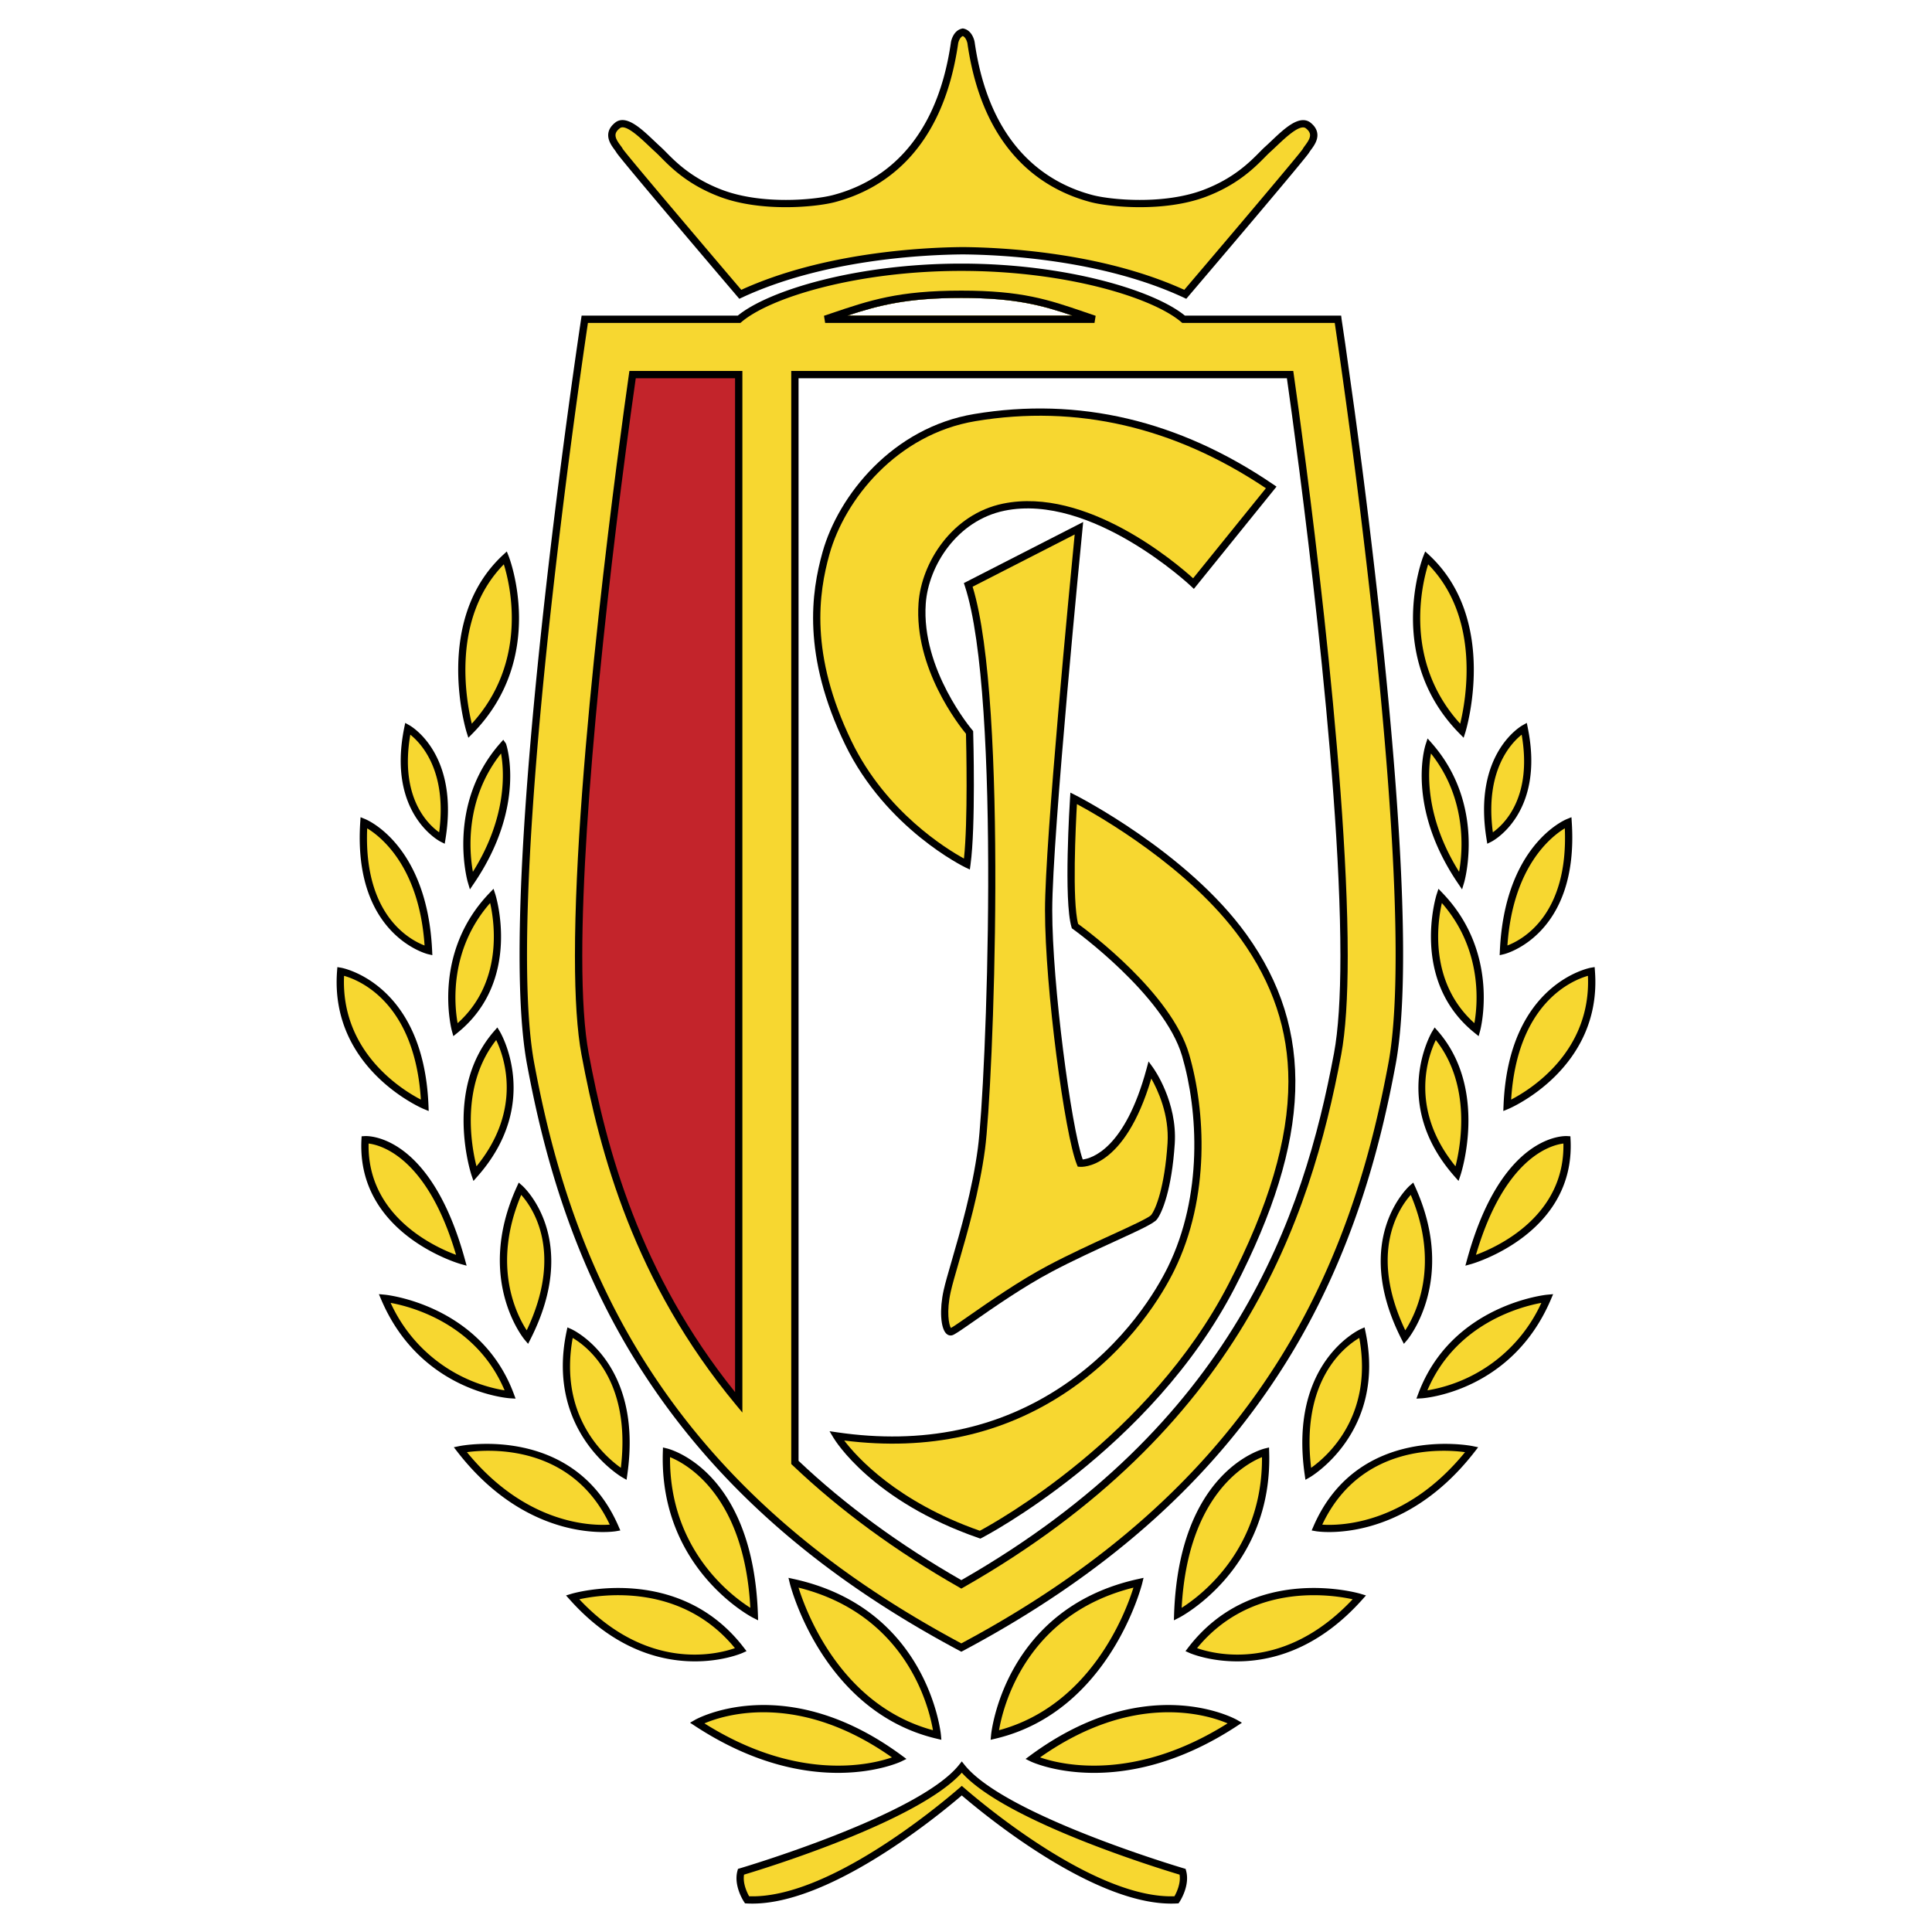 <svg xmlns="http://www.w3.org/2000/svg" width="2500" height="2500" viewBox="0 0 192.756 192.756"><g fill-rule="evenodd" clip-rule="evenodd"><path fill="#fff" d="M0 0h192.756v192.756H0V0z"/><path d="M137.77 62.411a782.514 782.514 0 0 0-2.623-21.455l-.936-6.68-.271-1.834-.072-.479-.018-.123c-.002-.01-.004-.02-.004-.029l-.039-.323h-15.59c-3.096-2.532-11.883-5.189-22.304-5.189-10.42 0-19.208 2.657-22.303 5.189H58.029l-.047.311c-.022.142-2.187 14.401-3.925 30.612-2.336 21.788-2.831 36.531-1.469 43.818 1.415 7.574 4.111 18.934 11.165 30.08 7.292 11.527 17.756 20.814 31.989 28.393l.171.09.172-.09c14.234-7.578 24.697-16.865 31.99-28.393 7.053-11.148 9.75-22.506 11.164-30.08 1.361-7.288.866-22.03-1.469-43.818zM84.557 31.488c3.178-1.045 5.979-1.761 11.355-1.761 5.371 0 7.988.722 11.076 1.761H84.557z"/><path d="M137.043 62.489a790.945 790.945 0 0 0-3.875-30.271h-15.215l-.102-.087c-2.9-2.474-11.572-5.103-21.939-5.103-10.366 0-19.04 2.629-21.938 5.103l-.102.087H58.657a793.167 793.167 0 0 0-3.875 30.271c-2.296 21.412-2.807 36.49-1.478 43.607 1.404 7.514 4.078 18.781 11.064 29.822 7.193 11.371 17.515 20.543 31.543 28.043 14.029-7.5 24.351-16.672 31.544-28.043 6.984-11.041 9.66-22.309 11.062-29.822 1.333-7.117.821-22.196-1.474-43.607zM84.557 31.488c3.178-1.045 5.979-1.761 11.355-1.761 5.371 0 7.988.722 11.076 1.761H84.557z" fill="#f7d730"/><path d="M61.496 15.208c.253.49 10.111 12.074 12.085 14.391l.18.212.252-.118c8.146-3.796 18.132-4.279 22.047-4.311 3.91.032 13.895.515 22.043 4.311l.252.118.18-.212c1.973-2.317 11.832-13.901 12.084-14.391.033-.061.107-.163.186-.27.287-.39.721-.978.617-1.655-.062-.414-.316-.786-.754-1.107-1.1-.701-2.547.672-3.824 1.883-.227.214-.439.416-.641.597-.164.147-.344.33-.553.542-.971.98-2.594 2.621-5.607 3.755-3.994 1.502-9.248.978-11.033.509-4.545-1.196-10.277-4.816-11.771-15.266-.008-.057-.207-1.154-1.104-1.344l-.076-.017-.076.017c-.896.19-1.096 1.287-1.105 1.344-1.493 10.45-7.225 14.07-11.771 15.266-1.784.469-7.04.993-11.032-.509-3.014-1.134-4.638-2.774-5.607-3.755a15.46 15.46 0 0 0-.554-.542c-.201-.181-.414-.383-.64-.597-1.277-1.211-2.725-2.583-3.804-1.897-.458.335-.711.708-.775 1.121-.103.677.33 1.266.617 1.655.077.107.151.209.184.27zM118.287 186.459l-.193-.057c-.178-.053-17.834-5.277-21.854-10.312l-.282-.354-.282.354c-4.021 5.035-21.676 10.26-21.854 10.312l-.194.057-.053.193c-.404 1.482.613 3.031.657 3.096l.1.15.18.01c7.803.428 18.757-8.479 21.445-10.777 2.688 2.299 13.64 11.205 21.444 10.777l.182-.01.1-.15c.043-.064 1.061-1.613.656-3.096l-.052-.193zM98.881 173.082l-.045.498.486-.115c11.406-2.697 14.602-15.355 14.633-15.482l.137-.562-.564.125c-13.374 2.944-14.635 15.411-14.647 15.536zM79.229 157.545l-.564-.125.137.562c.03.127 3.227 12.785 14.632 15.482l.487.115-.044-.498c-.013-.124-1.275-12.591-14.648-15.536zM102.799 175.137l-.479.354.535.262c.088.041 8.842 4.139 20.564-3.553l.488-.322-.508-.293c-.087-.052-8.979-5.011-20.6 3.552zM89.9 175.752l.537-.262-.48-.354c-11.621-8.562-20.514-3.604-20.603-3.553l-.507.293.489.322c11.723 7.693 20.477 3.595 20.564 3.554zm-20.186-3.543zM118.553 164.373l-.277.361.416.188c.088.039 8.979 3.896 17.217-5.324l.375-.42-.539-.164c-.108-.034-10.663-3.141-17.192 5.359zM74.065 164.922l.416-.188-.278-.361c-6.528-8.5-17.085-5.393-17.191-5.359l-.539.164.376.42c8.236 9.22 17.127 5.363 17.216 5.324zm-16.842-5.219zM126.178 144.521c-.35.088-8.547 2.299-9.039 16.529l-.02.609.543-.275c.094-.047 9.332-4.865 8.963-16.525l-.014-.445-.433.107zM66.579 144.521l-.434-.107-.014.445c-.368 11.66 8.869 16.479 8.962 16.525l.544.275-.021-.609c-.491-14.23-8.689-16.441-9.037-16.529zm-.176.7zM131.047 152.275l-.182.42.449.078c.086.016 8.576 1.393 15.809-7.924l.354-.457-.564-.117c-.114-.023-11.419-2.254-15.866 8zM61.441 152.773l.45-.078-.182-.42c-4.448-10.254-15.752-8.023-15.865-8l-.565.117.354.457c7.232 9.317 15.723 7.94 15.808 7.924zm-15.45-7.791zM135.736 132.611c-.07.031-7.17 3.283-5.568 14.502l.076.527.461-.264c.076-.045 7.629-4.508 5.529-14.51l-.09-.436-.408.181zM56.612 132.432l-.091.436c-2.099 10.002 5.453 14.465 5.53 14.51l.461.264.075-.527c1.603-11.219-5.497-14.471-5.569-14.502l-.406-.181zm.117.839zM141.51 139.023l-.195.518.553-.031c.088-.004 8.912-.605 12.852-9.836l.236-.555-.602.055c-.096.008-9.516.974-12.844 9.849zM51.441 139.541l-.194-.518c-3.328-8.875-12.749-9.842-12.843-9.85l-.602-.055.237.555c3.938 9.23 12.762 9.832 12.85 9.836l.552.032zM139.82 133.592l.246.484.352-.414c.049-.059 4.969-6.002.783-15.234l-.199-.441-.367.318c-.059.052-5.873 5.291-.815 15.287zM52.69 134.076l.245-.484c5.059-9.996-.756-15.234-.815-15.287l-.365-.318-.2.441c-4.185 9.232.734 15.176.785 15.234l.35.414zM156.678 113.367l-.322-.02c-.266-.016-6.541-.238-9.986 12.316l-.17.613.613-.17c.104-.029 10.377-2.986 9.881-12.42l-.016-.319zM45.943 126.107l.612.17-.168-.613c-3.446-12.555-9.721-12.332-9.986-12.316l-.322.02-.017.32c-.496 9.433 9.777 12.39 9.881 12.419zm-9.501-12.039h.001-.001zM143.135 102.508l-.256.422c-.043.07-4.203 7.127 2.227 14.426l.414.467.199-.59c.029-.086 2.809-8.543-2.26-14.354l-.324-.371zM49.622 102.508l-.324.371c-5.068 5.811-2.29 14.268-2.261 14.354l.2.59.412-.467c6.432-7.299 2.272-14.355 2.229-14.426l-.256-.422zM150.008 110.283l-.023.564.521-.215c.094-.039 9.363-3.986 8.621-13.752l-.029-.395-.391.066c-.082.015-8.207 1.531-8.699 13.732zM42.25 110.633l.521.215-.022-.564c-.493-12.201-8.618-13.717-8.7-13.73l-.39-.066-.03.395c-.743 9.763 8.527 13.711 8.621 13.75zM147.525 103.377l.146-.529c.021-.076 2.059-7.693-3.738-13.737l-.418-.436-.186.574c-.027.085-2.68 8.575 3.768 13.782l.428.346zM45.23 103.377l.427-.346c6.448-5.207 3.796-13.697 3.769-13.782l-.186-.574-.417.436c-5.797 6.043-3.761 13.661-3.739 13.737l.146.529zM149.621 95.3l.465-.11c.076-.018 7.471-1.905 6.729-13.157l-.031-.5-.465.189c-.252.103-6.184 2.642-6.676 13.1l-.022.478zM42.669 95.189l.466.11-.022-.478c-.492-10.458-6.424-12.997-6.676-13.1l-.463-.189-.033.5c-.742 11.253 6.654 13.139 6.728 13.157zM145.871 88.734l.219-.732c.021-.076 2.184-7.688-3.242-13.853l-.418-.475-.195.601c-.082.25-1.943 6.22 3.209 13.827l.427.632zM49.908 74.149c-5.425 6.165-3.263 13.776-3.24 13.853l.216.732.429-.632c5.272-7.782 3.194-13.875 3.162-13.921l-.263-.376-.304.344zm-2.549 13.649zM148.387 84.181l.438-.22c.055-.027 5.342-2.779 3.602-11.351l-.098-.486-.434.244c-.203.114-4.949 2.898-3.586 11.328l.078.485zM43.931 83.961l.439.22.078-.484c1.363-8.43-3.385-11.214-3.587-11.328l-.432-.244-.099.486c-1.739 8.571 3.547 11.324 3.601 11.35zM146.027 73.607l.182-.573c.033-.11 3.395-11.127-3.629-17.659l-.387-.358-.193.489c-.041.099-3.896 10.046 3.607 17.673l.42.428zM46.728 73.607l.421-.428c7.504-7.627 3.647-17.574 3.608-17.673l-.195-.488-.385.358c-7.024 6.532-3.663 17.548-3.629 17.659l.18.572z"/><path d="M61.416 13.393c.033-.214.189-.426.465-.628.578-.367 1.969.951 2.889 1.824.229.217.446.422.654.609.148.133.322.309.523.513 1.012 1.022 2.706 2.734 5.87 3.925 4.155 1.563 9.62 1.02 11.476.531C88.051 18.915 94.05 15.146 95.6 4.298c-.001.005.115-.556.458-.702.343.146.458.708.46.714 1.548 10.835 7.546 14.604 12.306 15.857 1.855.488 7.32 1.032 11.475-.531 3.164-1.191 4.857-2.902 5.871-3.925.201-.204.375-.38.521-.513.209-.187.426-.392.654-.609.922-.873 2.312-2.19 2.91-1.81.254.188.412.4.443.614.059.378-.254.803-.482 1.112-.1.137-.188.255-.246.367-.289.465-7.156 8.575-11.814 14.044-8.229-3.75-18.172-4.233-22.096-4.265-3.928.031-13.873.514-22.102 4.265-4.657-5.469-11.523-13.579-11.821-14.056-.052-.101-.139-.219-.239-.355-.228-.309-.54-.734-.482-1.112zM117.176 189.191c-7.771.271-18.828-8.943-20.981-10.809l-.236-.205-.236.205c-2.153 1.865-13.21 11.08-20.982 10.809-.202-.359-.652-1.283-.507-2.158 2.019-.604 17.341-5.305 21.726-10.172 4.386 4.867 19.706 9.568 21.726 10.172.142.875-.307 1.799-.51 2.158zM113.084 158.398c-.756 2.436-4.223 11.74-13.41 14.225.39-2.297 2.631-11.535 13.41-14.225zM79.671 158.398c10.78 2.689 13.019 11.928 13.411 14.225-9.188-2.484-12.653-11.789-13.411-14.225zM103.768 175.336c9.322-6.576 16.672-4.262 18.707-3.395-9.37 5.899-16.637 4.114-18.707 3.395zM88.988 175.336c-2.069.719-9.335 2.504-18.707-3.395 2.035-.867 9.386-3.181 18.707 3.395zM119.432 164.436c5.367-6.553 13.336-5.359 15.523-4.875-6.803 7.24-13.715 5.507-15.523 4.875zM57.799 159.561c2.187-.484 10.157-1.68 15.524 4.875-1.806.632-8.719 2.367-15.524-4.875zM117.895 160.412c.605-11.223 6.357-14.361 8.014-15.033.066 9.201-6.104 13.824-8.014 15.033zM66.848 145.379c1.654.672 7.408 3.809 8.012 15.031-1.91-1.207-8.079-5.83-8.012-15.031zM131.922 152.113c3.787-8.025 11.951-7.543 14.246-7.23-5.889 7.228-12.449 7.351-14.246 7.23zM46.587 144.883c2.295-.312 10.46-.795 14.248 7.23-1.796.121-8.359 0-14.248-7.23zM130.812 146.445c-1.049-8.793 3.393-12.131 4.805-12.957 1.428 7.844-3.262 11.867-4.805 12.957zM61.943 146.443c-1.542-1.086-6.231-5.111-4.803-12.955 1.412.826 5.853 4.166 4.803 12.955zM142.412 138.717c2.809-6.654 9.309-8.352 11.369-8.729a15.266 15.266 0 0 1-11.369 8.729zM38.974 129.988c2.061.377 8.56 2.074 11.37 8.729a15.267 15.267 0 0 1-11.37-8.729zM140.205 132.725c-3.701-7.791-.576-12.258.547-13.512 3.002 7.09.428 12.025-.547 13.512zM52.002 119.213c1.124 1.252 4.25 5.721.549 13.512-.975-1.487-3.548-6.422-.549-13.512zM147.256 125.197c2.848-9.695 7.457-10.949 8.725-11.107.154 7.252-6.598 10.322-8.725 11.107zM36.776 114.09c1.269.158 5.876 1.412 8.725 11.107-2.129-.785-8.878-3.855-8.725-11.107zM145.215 116.361c-4.668-5.73-2.721-11.027-1.965-12.596 3.6 4.559 2.465 10.639 1.965 12.596zM47.541 116.363c-.499-1.959-1.635-8.039 1.964-12.598.755 1.567 2.704 6.866-1.964 12.598zM158.428 97.359c.344 7.611-5.793 11.383-7.662 12.348.609-9.664 6.103-11.906 7.662-12.348zM34.328 97.359c1.559.441 7.052 2.684 7.663 12.348-1.87-.965-8.007-4.736-7.663-12.348zM143.855 90.095c4.123 4.704 3.561 10.222 3.244 11.985-4.56-4.096-3.681-10.063-3.244-11.985zM48.901 90.095c.437 1.923 1.316 7.89-3.244 11.987-.318-1.764-.879-7.284 3.244-11.987zM156.121 82.643c.369 8.625-4.199 11.105-5.725 11.688.532-7.872 4.372-10.871 5.725-11.688zM36.635 82.644c1.353.817 5.194 3.817 5.724 11.688-1.524-.582-6.092-3.062-5.724-11.688zM142.768 75.175c3.639 4.581 3.162 9.823 2.807 11.805-3.471-5.542-3.108-10.135-2.807-11.805zM47.181 86.98c-.355-1.981-.832-7.223 2.808-11.805.301 1.67.663 6.263-2.808 11.805zM151.818 73.299c1.08 6.244-1.742 8.934-2.875 9.74-.82-6.13 1.803-8.887 2.875-9.74zM40.937 73.299c1.073.852 3.695 3.609 2.876 9.74-1.133-.806-3.955-3.496-2.876-9.74zM142.488 56.303c5.277 5.375 3.756 13.607 3.195 15.9-5.663-6.224-3.831-13.854-3.195-15.9zM50.267 56.303c.638 2.046 2.468 9.677-3.195 15.9-.56-2.292-2.082-10.526 3.195-15.9z" fill="#f7d730"/><path d="M73.422 140.152l.646.779V37.01H62.796l-.045.313c-.9 6.31-5.389 38.762-5.389 58.056 0 4.209.219 7.52.652 9.836 1.838 9.834 5.249 22.691 15.408 34.937zM95.732 158.391l.181.104.181-.104c27.557-15.688 34.631-36.658 37.719-53.176.432-2.316.65-5.627.65-9.835 0-19.297-4.488-51.748-5.389-58.057l-.045-.313H78.943v109.055l.113.107c4.731 4.502 10.341 8.613 16.676 12.219z"/><path d="M63.43 37.74h9.908v101.151c-9.549-11.879-12.825-24.275-14.605-33.809-.425-2.273-.64-5.539-.64-9.704 0-14.823 2.748-39.427 5.337-57.638z" fill="#c3242b"/><path d="M133.732 95.38c0 4.163-.215 7.427-.639 9.702-3.051 16.324-10.037 37.041-37.179 52.568-6.16-3.523-11.623-7.527-16.242-11.902V37.74h48.722c.995 6.993 5.338 38.692 5.338 57.64z" fill="#fff"/><path d="M94.955 125.781c-.362 1.248-.648 2.234-.806 2.943-.425 1.91-.313 3.773.259 4.33.166.162.37.223.575.172.241-.061.739-.402 2.143-1.381 1.973-1.375 4.951-3.453 7.797-4.959 2.078-1.102 4.395-2.162 6.256-3.014 2.639-1.209 3.92-1.807 4.24-2.205.523-.656 1.49-2.988 1.787-7.564.268-4.154-2.07-7.455-2.172-7.592l-.443-.615-.197.73c-2.166 8.023-5.498 8.951-6.371 9.055-1.168-3.326-3.041-17.516-3.041-24.864 0-7.518 2.992-37.775 3.023-38.08l.064-.658-.588.301-11.042 5.652-.274.14.097.293c3.661 11.112 2.122 49.922 1.299 56.094-.553 4.148-1.74 8.236-2.606 11.222z"/><path d="M96.317 86.544l.445.211.066-.487c.525-3.798.279-12.821.267-13.204l-.004-.127-.082-.098c-.051-.06-5.117-6.037-4.646-12.62.269-3.766 3.115-8.293 7.861-9.267 8.676-1.778 18.508 7.438 18.605 7.532l.283.269.246-.303 7.754-9.595.246-.304-.324-.221c-9.387-6.396-19.424-8.759-29.834-7.024-8.135 1.356-13.551 8.103-15.14 13.797-1.103 3.955-2.07 10.246 2.258 19.181 4.083 8.427 11.921 12.222 11.999 12.26zM107.279 79.324l-.486-.245-.035.543c-.027.416-.65 10.216.146 12.876l.035.118.102.072c.09.064 9.119 6.573 10.902 12.688 1.602 5.494 2.07 13.904-1.422 21.031-1.053 2.145-4.172 7.59-10.41 11.805-6.459 4.365-14.062 5.941-22.598 4.689l-.75-.109.388.65c.153.258 3.869 6.334 14.517 10.016l.146.049.137-.07c.168-.086 16.893-8.781 25.26-24.996 7.648-14.818 8.004-25.676 1.154-35.206-5.926-8.243-16.974-13.856-17.086-13.911z"/><path d="M97.037 58.537l10.184-5.212c-.438 4.478-2.961 30.561-2.961 37.493 0 7.766 1.973 22.417 3.182 25.372l.082.203.219.02c.186.018 4.428.291 7.123-8.807.646 1.141 1.803 3.609 1.619 6.453-.285 4.404-1.191 6.607-1.631 7.158-.227.283-2.133 1.156-3.977 2-1.869.855-4.195 1.922-6.293 3.033-2.885 1.525-5.885 3.619-7.872 5.004-.807.562-1.568 1.094-1.84 1.238-.203-.301-.46-1.629-.019-3.611.152-.686.436-1.662.794-2.9.873-3.006 2.067-7.125 2.628-11.326.819-6.147 2.334-44.545-1.238-56.118z" fill="#f7d730"/><path d="M82.756 55.297c1.53-5.481 6.74-11.975 14.564-13.279 10.1-1.684 19.846.573 28.98 6.694l-7.262 8.984c-1.717-1.552-10.648-9.154-18.959-7.45-5.094 1.044-8.148 5.892-8.436 9.922-.464 6.493 4.041 12.204 4.734 13.042.027 1.069.202 8.708-.202 12.446-1.694-.927-7.797-4.643-11.209-11.687-4.219-8.715-3.282-14.83-2.21-18.672zM122.57 128.111c-7.877 15.262-23.262 23.783-24.812 24.613-8.276-2.898-12.274-7.354-13.532-9.004 8.388 1.062 15.884-.582 22.29-4.91 6.383-4.312 9.576-9.887 10.652-12.084 3.584-7.312 3.109-15.928 1.469-21.553-1.771-6.07-10.008-12.222-11.072-12.995-.613-2.325-.24-9.846-.119-11.953 2.188 1.177 11.219 6.313 16.334 13.431 3.205 4.458 4.764 9.119 4.764 14.248-.001 5.811-1.956 12.42-5.974 20.207z" fill="#f7d730"/><path d="M108.211 31.132c-3.625-1.239-6.242-2.136-12.298-2.136-6.289 0-9.114.957-13.026 2.281l-.678.229.116.712h26.873l.115-.712-1.102-.374zm-23.654.356c3.178-1.045 5.979-1.761 11.355-1.761 5.371 0 7.988.722 11.076 1.761H84.557z"/></g></svg>